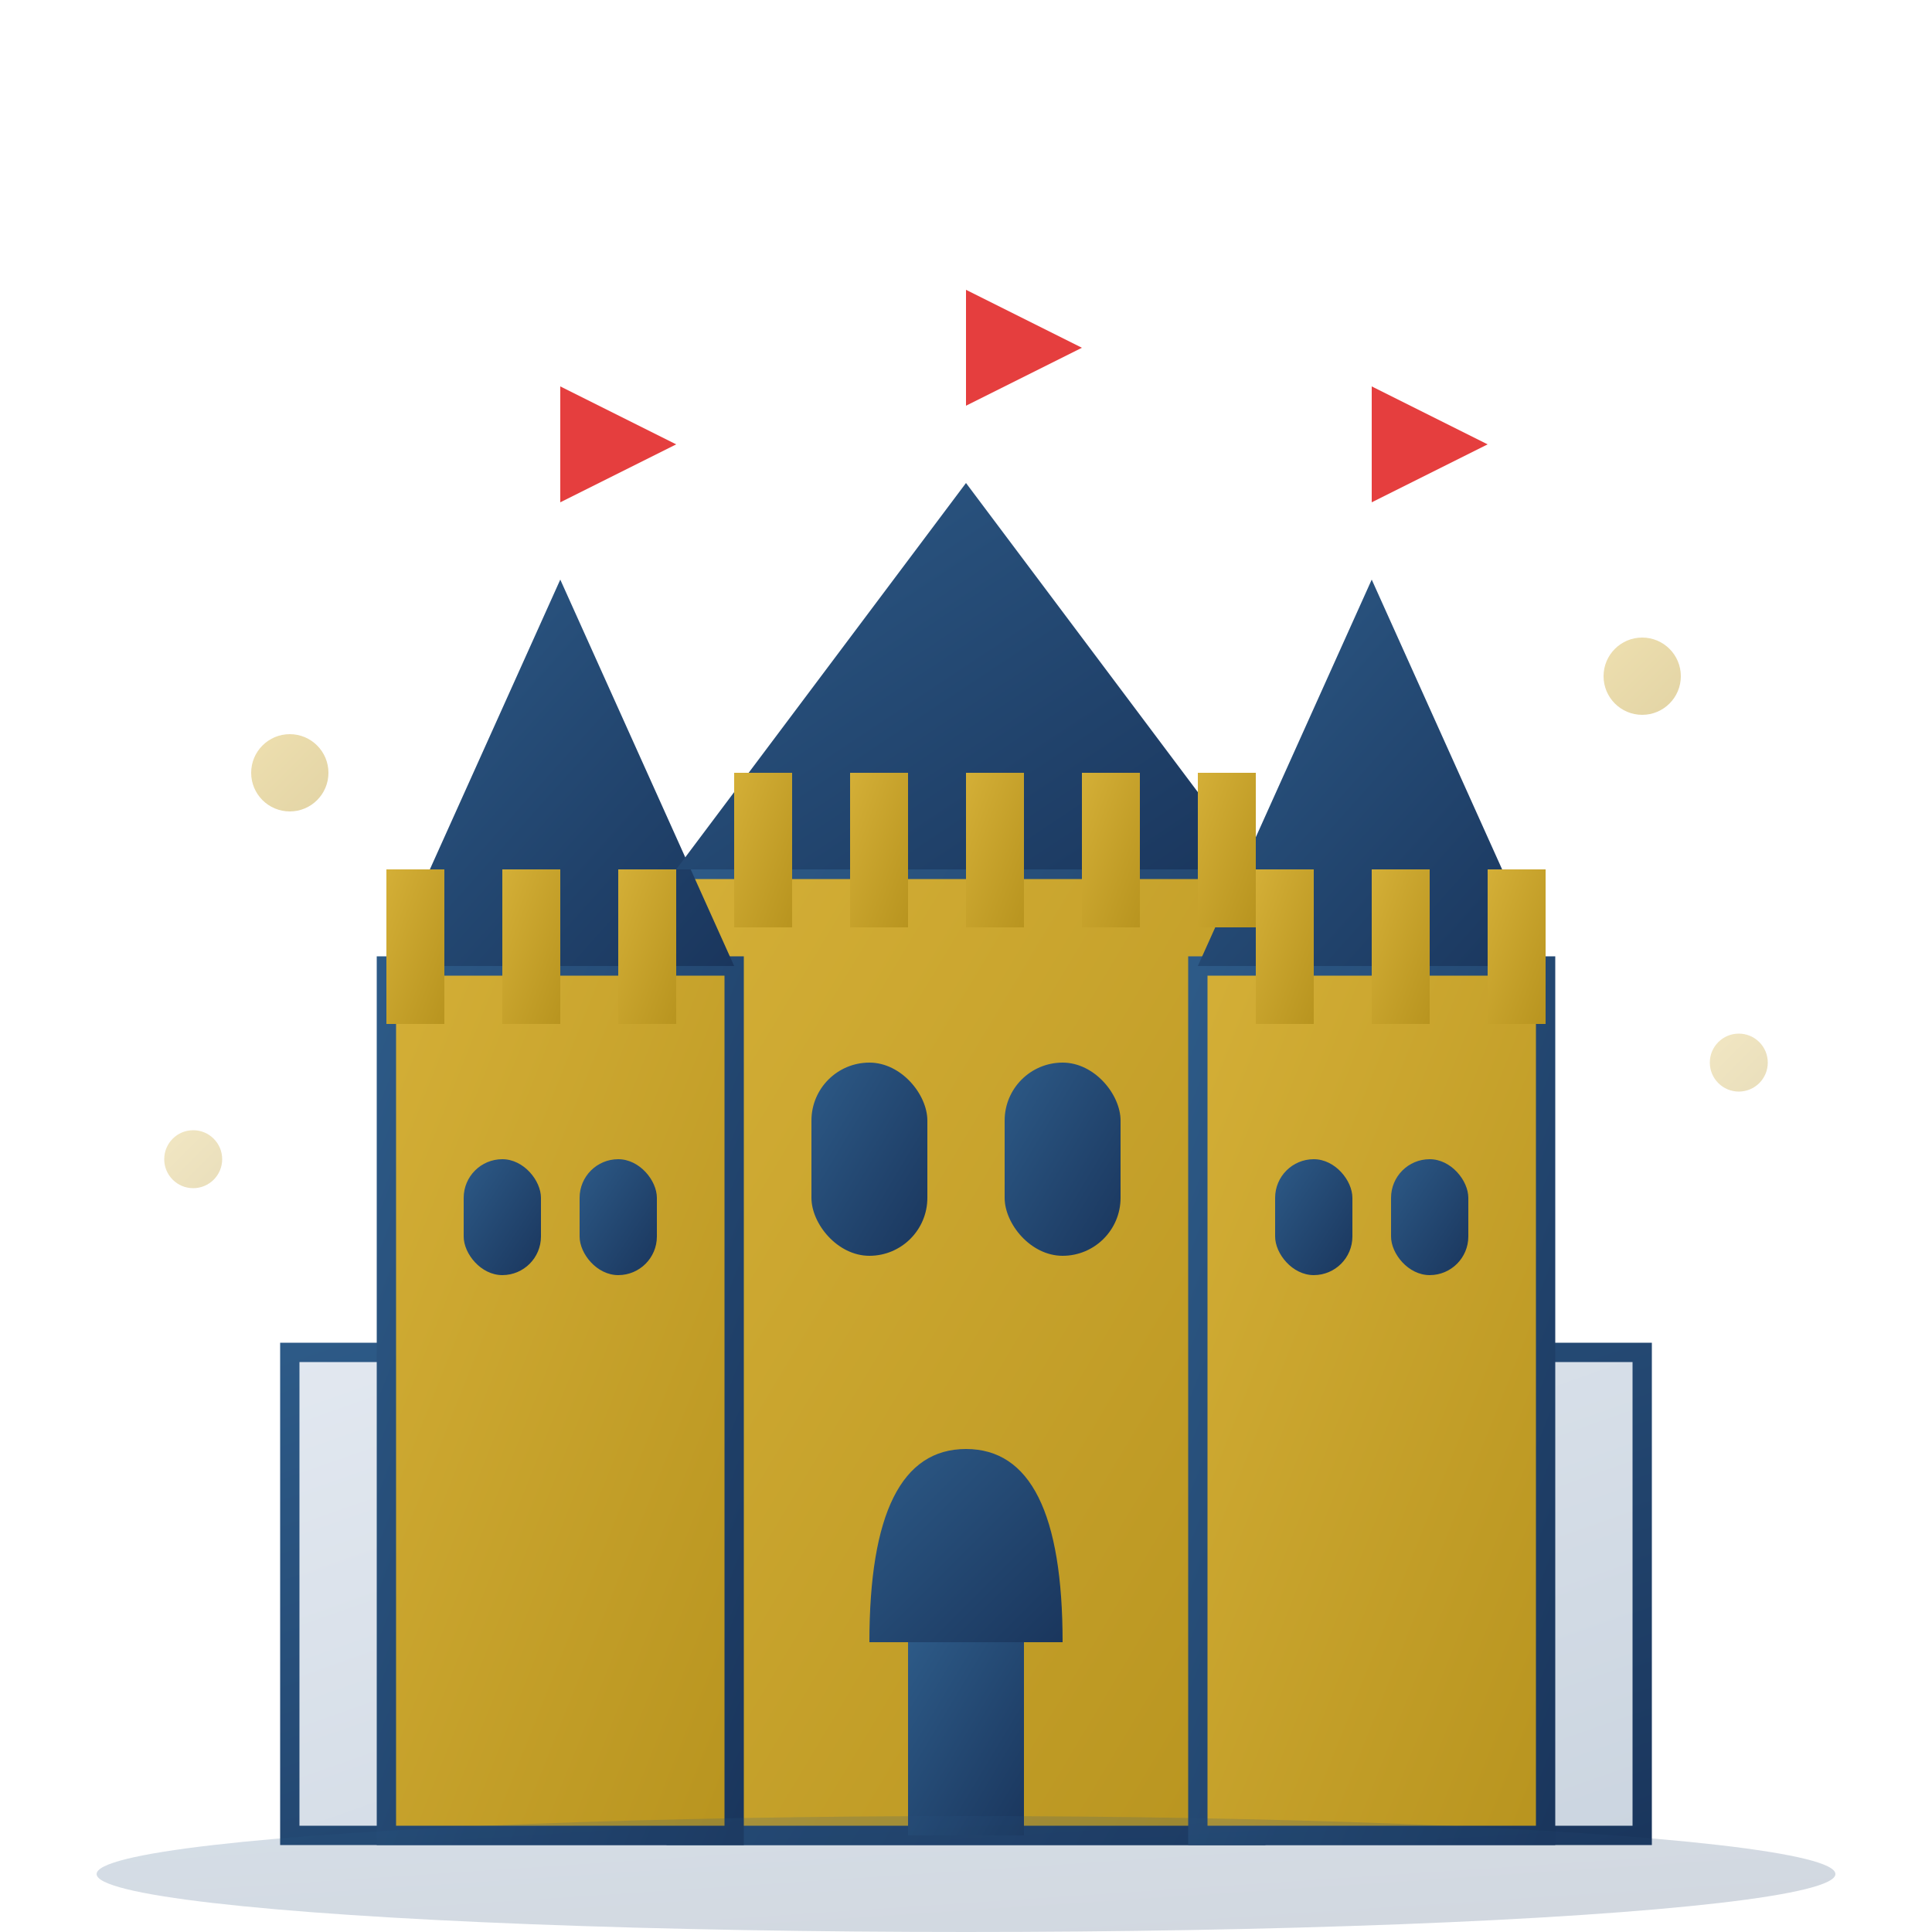 <svg xmlns="http://www.w3.org/2000/svg" viewBox="0 0 100 100" width="100" height="100">
  <defs>
    <linearGradient id="castleGradient" x1="0%" y1="0%" x2="100%" y2="100%">
      <stop offset="0%" style="stop-color:#d4af37;stop-opacity:1" />
      <stop offset="100%" style="stop-color:#b8941f;stop-opacity:1" />
    </linearGradient>
    <linearGradient id="castleSecondary" x1="0%" y1="0%" x2="100%" y2="100%">
      <stop offset="0%" style="stop-color:#2d5a87;stop-opacity:1" />
      <stop offset="100%" style="stop-color:#1a365d;stop-opacity:1" />
    </linearGradient>
    <linearGradient id="castleStone" x1="0%" y1="0%" x2="100%" y2="100%">
      <stop offset="0%" style="stop-color:#e2e8f0;stop-opacity:1" />
      <stop offset="100%" style="stop-color:#cbd5e0;stop-opacity:1" />
    </linearGradient>
  </defs>
  
  <!-- Castle foundation -->
  <rect x="15" y="70" width="70" height="25" fill="url(#castleStone)" stroke="url(#castleSecondary)" stroke-width="1"/>
  
  <!-- Main castle keep -->
  <rect x="35" y="45" width="30" height="50" fill="url(#castleGradient)" stroke="url(#castleSecondary)" stroke-width="1"/>
  
  <!-- Left tower -->
  <rect x="20" y="50" width="18" height="45" fill="url(#castleGradient)" stroke="url(#castleSecondary)" stroke-width="1"/>
  
  <!-- Right tower -->
  <rect x="62" y="50" width="18" height="45" fill="url(#castleGradient)" stroke="url(#castleSecondary)" stroke-width="1"/>
  
  <!-- Tower roofs -->
  <polygon points="20,50 29,30 38,50" fill="url(#castleSecondary)"/>
  <polygon points="35,45 50,25 65,45" fill="url(#castleSecondary)"/>
  <polygon points="62,50 71,30 80,50" fill="url(#castleSecondary)"/>
  
  <!-- Battlements -->
  <rect x="20" y="45" width="3" height="8" fill="url(#castleGradient)"/>
  <rect x="26" y="45" width="3" height="8" fill="url(#castleGradient)"/>
  <rect x="32" y="45" width="3" height="8" fill="url(#castleGradient)"/>
  
  <rect x="65" y="45" width="3" height="8" fill="url(#castleGradient)"/>
  <rect x="71" y="45" width="3" height="8" fill="url(#castleGradient)"/>
  <rect x="77" y="45" width="3" height="8" fill="url(#castleGradient)"/>
  
  <!-- Main keep battlements -->
  <rect x="38" y="40" width="3" height="8" fill="url(#castleGradient)"/>
  <rect x="44" y="40" width="3" height="8" fill="url(#castleGradient)"/>
  <rect x="50" y="40" width="3" height="8" fill="url(#castleGradient)"/>
  <rect x="56" y="40" width="3" height="8" fill="url(#castleGradient)"/>
  <rect x="62" y="40" width="3" height="8" fill="url(#castleGradient)"/>
  
  <!-- Windows -->
  <rect x="42" y="55" width="6" height="10" rx="3" fill="url(#castleSecondary)"/>
  <rect x="52" y="55" width="6" height="10" rx="3" fill="url(#castleSecondary)"/>
  
  <rect x="24" y="60" width="4" height="6" rx="2" fill="url(#castleSecondary)"/>
  <rect x="30" y="60" width="4" height="6" rx="2" fill="url(#castleSecondary)"/>
  
  <rect x="66" y="60" width="4" height="6" rx="2" fill="url(#castleSecondary)"/>
  <rect x="72" y="60" width="4" height="6" rx="2" fill="url(#castleSecondary)"/>
  
  <!-- Main gate -->
  <path d="M 45,85 Q 45,75 50,75 Q 55,75 55,85 Z" fill="url(#castleSecondary)"/>
  <rect x="47" y="85" width="6" height="10" fill="url(#castleSecondary)"/>
  
  <!-- Gate details -->
  <line x1="47" y1="87" x2="53" y2="87" stroke="url(#castleGradient)" stroke-width="0.5"/>
  <line x1="47" y1="89" x2="53" y2="89" stroke="url(#castleGradient)" stroke-width="0.5"/>
  <line x1="47" y1="91" x2="53" y2="91" stroke="url(#castleGradient)" stroke-width="0.5"/>
  <line x1="47" y1="93" x2="53" y2="93" stroke="url(#castleGradient)" stroke-width="0.5"/>
  
  <!-- Flags on towers -->
  <line x1="29" y1="30" x2="29" y2="20" stroke="url(#castleSecondary)" stroke-width="1"/>
  <polygon points="29,20 35,23 29,26" fill="#e53e3e"/>
  
  <line x1="50" y1="25" x2="50" y2="15" stroke="url(#castleSecondary)" stroke-width="1"/>
  <polygon points="50,15 56,18 50,21" fill="#e53e3e"/>
  
  <line x1="71" y1="30" x2="71" y2="20" stroke="url(#castleSecondary)" stroke-width="1"/>
  <polygon points="71,20 77,23 71,26" fill="#e53e3e"/>
  
  <!-- Stone texture details -->
  <line x1="20" y1="60" x2="38" y2="60" stroke="url(#castleSecondary)" stroke-width="0.5" opacity="0.3"/>
  <line x1="35" y1="65" x2="65" y2="65" stroke="url(#castleSecondary)" stroke-width="0.5" opacity="0.3"/>
  <line x1="62" y1="60" x2="80" y2="60" stroke="url(#castleSecondary)" stroke-width="0.5" opacity="0.3"/>
  
  <!-- Castle moat/ground indication -->
  <ellipse cx="50" cy="97" rx="45" ry="3" fill="url(#castleSecondary)" opacity="0.2"/>
  
  <!-- Decorative elements -->
  <circle cx="15" cy="40" r="2" fill="url(#castleGradient)" opacity="0.4"/>
  <circle cx="85" cy="35" r="2" fill="url(#castleGradient)" opacity="0.4"/>
  <circle cx="10" cy="60" r="1.5" fill="url(#castleGradient)" opacity="0.3"/>
  <circle cx="90" cy="55" r="1.5" fill="url(#castleGradient)" opacity="0.3"/>
</svg>
